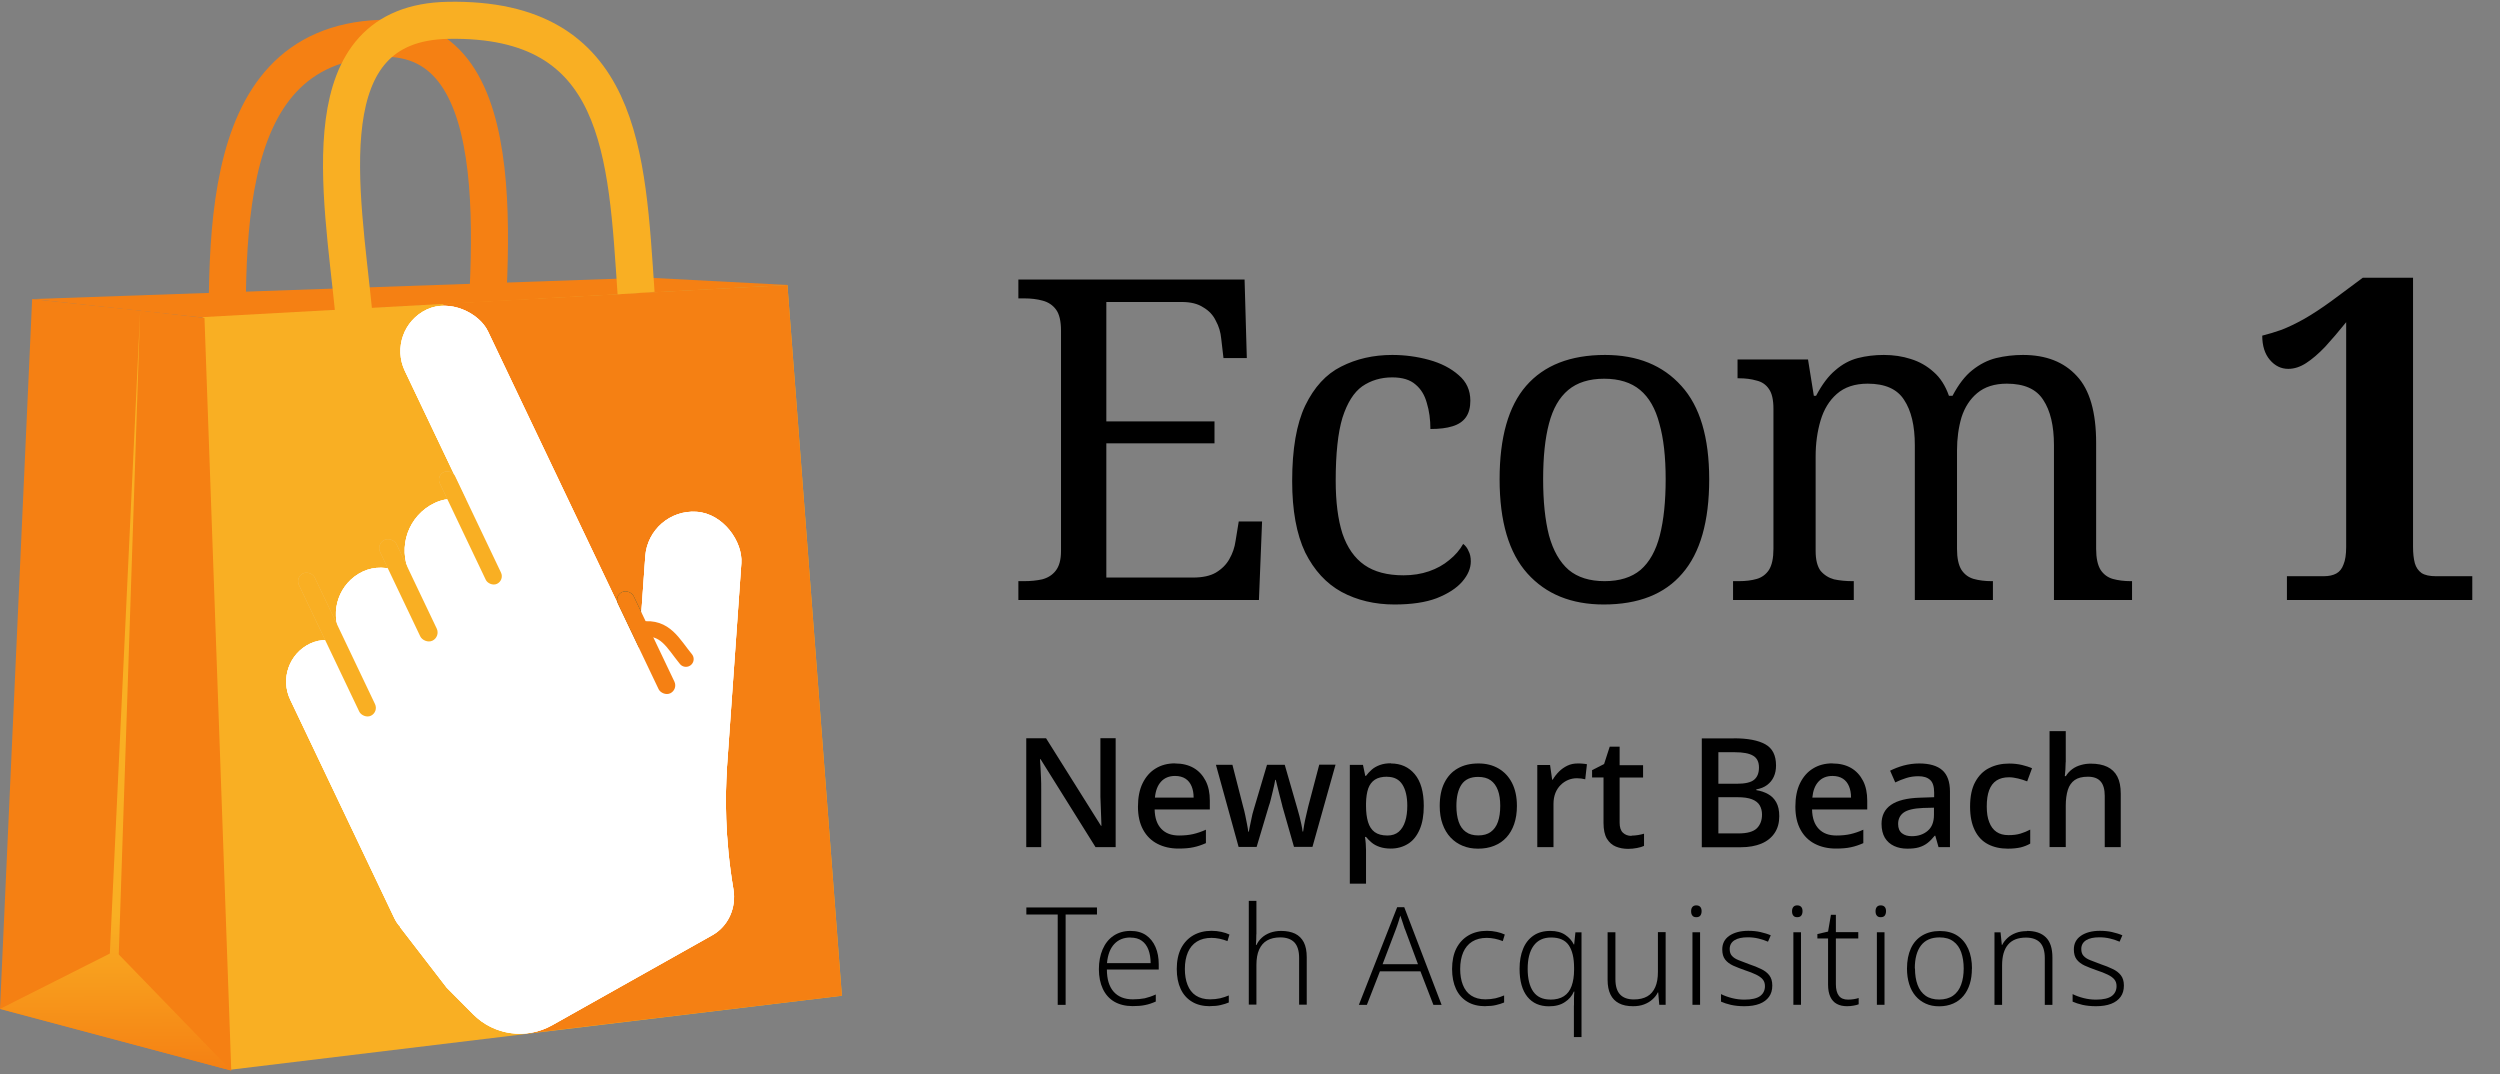 <svg width="370" height="159" viewBox="0 0 370 159" fill="none" xmlns="http://www.w3.org/2000/svg">
<rect x="0" y="0" width="370" height="159" fill="#808080" stroke="none"/>
<path d="M157.712 148.72H156.541V135.348H151.9V134.305H162.352V135.348H157.712V148.72Z" fill="black"/>
<path d="M167.304 137.775C168.235 137.775 168.997 137.987 169.617 138.41C170.224 138.833 170.689 139.412 171.014 140.159C171.338 140.907 171.493 141.753 171.493 142.726V143.488H163.82C163.82 144.927 164.159 146.027 164.821 146.775C165.484 147.522 166.429 147.903 167.657 147.903C168.334 147.903 168.912 147.847 169.42 147.748C169.913 147.635 170.464 147.452 171.056 147.184V148.228C170.52 148.467 169.984 148.651 169.462 148.749C168.94 148.862 168.32 148.905 167.628 148.905C166.571 148.905 165.654 148.679 164.906 148.242C164.159 147.804 163.594 147.156 163.213 146.337C162.833 145.519 162.635 144.546 162.635 143.446C162.635 142.346 162.819 141.372 163.185 140.512C163.552 139.666 164.074 138.989 164.779 138.509C165.484 138.029 166.331 137.775 167.318 137.775H167.304ZM167.304 138.749C166.303 138.749 165.513 139.073 164.906 139.722C164.3 140.371 163.947 141.316 163.834 142.543H170.294C170.294 141.795 170.181 141.133 169.97 140.568C169.758 140.004 169.434 139.553 168.997 139.242C168.559 138.918 167.995 138.763 167.304 138.763V138.749Z" fill="black"/>
<path d="M179.098 148.919C178.054 148.919 177.151 148.707 176.417 148.256C175.684 147.818 175.12 147.184 174.739 146.366C174.358 145.548 174.161 144.56 174.161 143.403C174.161 142.247 174.372 141.175 174.809 140.329C175.247 139.496 175.853 138.862 176.615 138.424C177.377 137.987 178.279 137.761 179.323 137.761C179.831 137.761 180.311 137.818 180.762 137.917C181.213 138.015 181.608 138.142 181.961 138.311L181.665 139.285C181.298 139.144 180.917 139.017 180.494 138.932C180.071 138.847 179.676 138.805 179.309 138.805C178.449 138.805 177.729 138.989 177.137 139.355C176.544 139.722 176.107 140.258 175.811 140.935C175.515 141.626 175.36 142.444 175.36 143.403C175.36 144.292 175.487 145.082 175.755 145.759C176.023 146.436 176.418 146.972 176.982 147.339C177.546 147.706 178.237 147.903 179.098 147.903C179.619 147.903 180.113 147.847 180.579 147.748C181.044 147.635 181.467 147.494 181.862 147.325V148.369C181.51 148.51 181.115 148.651 180.649 148.749C180.198 148.862 179.676 148.905 179.098 148.905V148.919Z" fill="black"/>
<path d="M185.936 138.297C185.936 138.565 185.936 138.833 185.922 139.087C185.922 139.341 185.893 139.595 185.879 139.848H185.964C186.147 139.439 186.415 139.087 186.754 138.776C187.092 138.466 187.501 138.226 187.981 138.043C188.461 137.874 188.997 137.775 189.603 137.775C190.421 137.775 191.112 137.916 191.677 138.184C192.241 138.466 192.664 138.889 192.96 139.454C193.256 140.032 193.397 140.765 193.397 141.682V148.693H192.269V141.753C192.269 140.723 192.029 139.961 191.564 139.468C191.098 138.988 190.393 138.734 189.49 138.734C188.714 138.734 188.052 138.889 187.53 139.186C187.008 139.482 186.613 139.947 186.345 140.554C186.077 141.16 185.95 141.922 185.95 142.825V148.678H184.821V133.332H185.95V138.255L185.936 138.297Z" fill="black"/>
<path d="M212.143 148.72L210.224 143.755H204.23L202.297 148.72H201.112L206.783 134.262H207.827L213.356 148.72H212.143ZM207.911 137.493C207.869 137.351 207.812 137.182 207.728 136.942C207.643 136.717 207.573 136.477 207.488 136.209C207.403 135.941 207.333 135.729 207.248 135.518C207.178 135.743 207.107 135.983 207.037 136.223C206.966 136.463 206.896 136.689 206.811 136.914C206.74 137.126 206.67 137.323 206.599 137.507L204.625 142.697H209.858L207.925 137.493H207.911Z" fill="black"/>
<path d="M219.845 148.919C218.801 148.919 217.899 148.707 217.165 148.256C216.432 147.818 215.867 147.184 215.487 146.366C215.106 145.548 214.908 144.56 214.908 143.403C214.908 142.247 215.12 141.175 215.557 140.329C215.994 139.496 216.601 138.862 217.363 138.424C218.124 137.987 219.027 137.761 220.071 137.761C220.579 137.761 221.058 137.818 221.51 137.917C221.961 138.015 222.356 138.142 222.709 138.311L222.412 139.285C222.046 139.144 221.665 139.017 221.242 138.932C220.818 138.847 220.424 138.805 220.057 138.805C219.196 138.805 218.477 138.989 217.885 139.355C217.292 139.722 216.855 140.258 216.559 140.935C216.262 141.626 216.107 142.444 216.107 143.403C216.107 144.292 216.234 145.082 216.502 145.759C216.77 146.436 217.165 146.972 217.729 147.339C218.294 147.706 218.985 147.903 219.845 147.903C220.367 147.903 220.861 147.847 221.326 147.748C221.792 147.635 222.215 147.494 222.61 147.325V148.369C222.257 148.51 221.862 148.651 221.397 148.749C220.945 148.862 220.424 148.905 219.845 148.905V148.919Z" fill="black"/>
<path d="M232.95 148.792C232.95 148.51 232.95 148.171 232.95 147.776C232.95 147.381 232.978 147.043 233.007 146.761H232.922C232.668 147.381 232.231 147.903 231.596 148.312C230.975 148.735 230.186 148.933 229.24 148.933C227.886 148.933 226.814 148.467 226.053 147.522C225.291 146.577 224.896 145.195 224.896 143.389C224.896 142.261 225.065 141.274 225.418 140.427C225.756 139.581 226.278 138.932 226.955 138.467C227.632 138.001 228.465 137.775 229.452 137.775C230.355 137.775 231.088 137.973 231.667 138.368C232.245 138.763 232.654 139.228 232.922 139.778H232.978L233.162 137.987H234.064V153.489H232.936V148.806L232.95 148.792ZM229.424 147.945C230.256 147.945 230.933 147.776 231.455 147.438C231.977 147.099 232.358 146.605 232.598 145.928C232.837 145.265 232.964 144.461 232.964 143.516V143.234C232.964 141.767 232.696 140.653 232.174 139.891C231.652 139.13 230.778 138.749 229.565 138.749C228.422 138.749 227.562 139.158 226.969 139.976C226.377 140.794 226.095 141.937 226.095 143.389C226.095 144.842 226.377 145.985 226.927 146.761C227.477 147.536 228.309 147.931 229.424 147.931V147.945Z" fill="black"/>
<path d="M246.515 137.973V148.707H245.57L245.415 146.874H245.358C245.175 147.269 244.907 147.607 244.554 147.917C244.216 148.228 243.807 148.467 243.327 148.651C242.847 148.834 242.311 148.919 241.691 148.919C240.859 148.919 240.153 148.778 239.603 148.482C239.039 148.185 238.63 147.762 238.348 147.184C238.066 146.606 237.925 145.886 237.925 145.026V137.973H239.081V144.913C239.081 145.943 239.307 146.69 239.772 147.184C240.238 147.678 240.915 147.917 241.818 147.917C242.608 147.917 243.271 147.762 243.792 147.466C244.314 147.17 244.709 146.704 244.977 146.098C245.245 145.491 245.372 144.744 245.372 143.841V137.959H246.529L246.515 137.973Z" fill="black"/>
<path d="M251.047 133.995C251.301 133.995 251.498 134.065 251.639 134.221C251.78 134.376 251.837 134.587 251.837 134.855C251.837 135.123 251.766 135.363 251.639 135.518C251.512 135.673 251.315 135.744 251.047 135.744C250.779 135.744 250.61 135.673 250.483 135.518C250.342 135.363 250.285 135.137 250.285 134.855C250.285 134.573 250.356 134.376 250.483 134.221C250.624 134.065 250.807 133.995 251.047 133.995ZM251.611 137.973V148.707H250.483V137.973H251.611Z" fill="black"/>
<path d="M262.299 145.872C262.299 146.521 262.144 147.071 261.819 147.522C261.495 147.974 261.029 148.326 260.409 148.566C259.788 148.806 259.04 148.919 258.152 148.919C257.418 148.919 256.755 148.848 256.177 148.721C255.599 148.58 255.105 148.425 254.71 148.242V147.127C255.19 147.367 255.74 147.565 256.346 147.72C256.953 147.875 257.559 147.945 258.18 147.945C259.252 147.945 260.028 147.762 260.507 147.409C260.973 147.057 261.213 146.563 261.213 145.942C261.213 145.533 261.1 145.209 260.874 144.941C260.648 144.673 260.324 144.447 259.887 144.236C259.45 144.024 258.914 143.813 258.265 143.601C257.602 143.375 257.023 143.135 256.502 142.91C255.994 142.67 255.599 142.374 255.317 142.007C255.035 141.64 254.894 141.147 254.894 140.512C254.894 139.651 255.246 138.974 255.937 138.495C256.643 138.015 257.574 137.761 258.744 137.761C259.393 137.761 260 137.818 260.55 137.945C261.1 138.072 261.622 138.227 262.073 138.424L261.664 139.369C261.241 139.186 260.775 139.031 260.254 138.904C259.732 138.777 259.21 138.721 258.674 138.721C257.827 138.721 257.164 138.862 256.699 139.158C256.234 139.454 255.994 139.891 255.994 140.455C255.994 140.893 256.107 141.231 256.332 141.471C256.558 141.725 256.882 141.937 257.32 142.106C257.757 142.275 258.279 142.487 258.899 142.712C259.534 142.924 260.112 143.15 260.62 143.403C261.142 143.643 261.551 143.954 261.847 144.334C262.144 144.715 262.299 145.209 262.299 145.844V145.872Z" fill="black"/>
<path d="M265.984 133.995C266.238 133.995 266.435 134.065 266.576 134.221C266.717 134.376 266.774 134.587 266.774 134.855C266.774 135.123 266.703 135.363 266.576 135.518C266.449 135.673 266.252 135.744 265.984 135.744C265.716 135.744 265.546 135.673 265.419 135.518C265.278 135.363 265.222 135.137 265.222 134.855C265.222 134.573 265.293 134.376 265.419 134.221C265.561 134.065 265.744 133.995 265.984 133.995ZM266.548 137.973V148.707H265.419V137.973H266.548Z" fill="black"/>
<path d="M273.53 147.944C273.826 147.944 274.108 147.916 274.376 147.874C274.644 147.831 274.884 147.775 275.082 147.704V148.635C274.884 148.72 274.63 148.776 274.32 148.833C274.01 148.889 273.699 148.918 273.361 148.918C272.768 148.918 272.26 148.805 271.851 148.579C271.428 148.353 271.118 148.015 270.892 147.535C270.667 147.056 270.554 146.463 270.554 145.716V138.889H268.974V138.24L270.554 137.873L270.977 135.391H271.71V137.958H275.025V138.889H271.71V145.673C271.71 146.407 271.851 146.971 272.148 147.366C272.444 147.761 272.895 147.944 273.516 147.944H273.53Z" fill="black"/>
<path d="M278.343 133.995C278.596 133.995 278.794 134.065 278.935 134.221C279.076 134.376 279.132 134.587 279.132 134.855C279.132 135.123 279.062 135.363 278.935 135.518C278.808 135.673 278.611 135.744 278.343 135.744C278.075 135.744 277.905 135.673 277.778 135.518C277.637 135.363 277.581 135.137 277.581 134.855C277.581 134.573 277.651 134.376 277.778 134.221C277.919 134.065 278.103 133.995 278.343 133.995ZM278.907 137.973V148.707H277.778V137.973H278.907Z" fill="black"/>
<path d="M291.84 143.347C291.84 144.179 291.741 144.941 291.53 145.618C291.318 146.295 291.008 146.887 290.599 147.381C290.19 147.875 289.682 148.256 289.075 148.524C288.469 148.792 287.777 148.933 287.002 148.933C286.226 148.933 285.605 148.806 285.013 148.538C284.42 148.27 283.927 147.903 283.504 147.409C283.08 146.916 282.77 146.323 282.559 145.646C282.347 144.955 282.234 144.193 282.234 143.361C282.234 142.19 282.432 141.189 282.812 140.357C283.193 139.524 283.757 138.89 284.491 138.452C285.224 138.015 286.099 137.789 287.1 137.789C288.102 137.789 288.991 138.015 289.696 138.481C290.401 138.946 290.937 139.595 291.304 140.427C291.671 141.259 291.854 142.233 291.854 143.361L291.84 143.347ZM283.419 143.347C283.419 144.264 283.546 145.068 283.8 145.759C284.054 146.45 284.449 146.986 284.985 147.367C285.521 147.748 286.198 147.931 287.002 147.931C287.806 147.931 288.525 147.734 289.061 147.353C289.597 146.972 289.992 146.436 290.246 145.731C290.5 145.04 290.627 144.236 290.627 143.333C290.627 142.43 290.5 141.64 290.26 140.949C290.02 140.258 289.639 139.722 289.103 139.327C288.581 138.932 287.89 138.735 287.044 138.735C285.817 138.735 284.9 139.144 284.293 139.948C283.687 140.752 283.391 141.88 283.391 143.319L283.419 143.347Z" fill="black"/>
<path d="M299.977 137.775C301.205 137.775 302.136 138.086 302.784 138.721C303.433 139.355 303.758 140.343 303.758 141.711V148.721H302.629V141.781C302.629 140.752 302.389 139.99 301.924 139.496C301.459 139.017 300.753 138.763 299.851 138.763C298.68 138.763 297.791 139.101 297.199 139.793C296.606 140.484 296.31 141.499 296.31 142.867V148.721H295.182V137.987H296.084L296.268 139.849H296.324C296.522 139.454 296.79 139.115 297.128 138.805C297.467 138.495 297.876 138.255 298.355 138.072C298.835 137.888 299.371 137.804 299.977 137.804V137.775Z" fill="black"/>
<path d="M314.335 145.872C314.335 146.521 314.18 147.071 313.856 147.522C313.531 147.974 313.066 148.326 312.445 148.566C311.825 148.806 311.077 148.919 310.188 148.919C309.455 148.919 308.792 148.848 308.214 148.721C307.635 148.58 307.142 148.425 306.747 148.242V147.127C307.226 147.367 307.776 147.565 308.383 147.72C308.99 147.875 309.596 147.945 310.217 147.945C311.289 147.945 312.064 147.762 312.544 147.409C313.01 147.057 313.249 146.563 313.249 145.942C313.249 145.533 313.136 145.209 312.911 144.941C312.685 144.673 312.361 144.447 311.923 144.236C311.486 144.024 310.95 143.813 310.301 143.601C309.638 143.375 309.06 143.135 308.538 142.91C308.03 142.67 307.635 142.374 307.353 142.007C307.071 141.64 306.93 141.147 306.93 140.512C306.93 139.651 307.283 138.974 307.974 138.495C308.679 138.015 309.61 137.761 310.781 137.761C311.43 137.761 312.036 137.818 312.586 137.945C313.136 138.072 313.658 138.227 314.11 138.424L313.701 139.369C313.278 139.186 312.812 139.031 312.29 138.904C311.768 138.777 311.246 138.721 310.71 138.721C309.864 138.721 309.201 138.862 308.736 139.158C308.27 139.454 308.03 139.891 308.03 140.455C308.03 140.893 308.143 141.231 308.369 141.471C308.595 141.725 308.919 141.937 309.356 142.106C309.794 142.275 310.315 142.487 310.936 142.712C311.571 142.924 312.149 143.15 312.657 143.403C313.179 143.643 313.588 143.954 313.884 144.334C314.18 144.715 314.335 145.209 314.335 145.844V145.872Z" fill="black"/>
<path d="M150.719 88.8V86.01H151.582C152.556 86.01 153.442 85.921 154.239 85.744C155.081 85.523 155.745 85.102 156.232 84.482C156.763 83.818 157.029 82.844 157.029 81.559V48.945C157.029 47.528 156.785 46.487 156.298 45.823C155.811 45.159 155.147 44.716 154.306 44.494C153.509 44.273 152.601 44.162 151.582 44.162H150.719V41.373H184.197L184.529 52.997H181.075L180.743 50.141C180.654 49.166 180.388 48.281 179.945 47.483C179.547 46.642 178.927 45.978 178.086 45.491C177.289 44.959 176.226 44.694 174.897 44.694H163.738V62.363H179.746V65.617H163.738V85.478H176.558C177.975 85.478 179.104 85.235 179.945 84.748C180.831 84.216 181.495 83.552 181.938 82.755C182.425 81.914 182.735 81.006 182.868 80.031L183.333 77.175H186.787L186.322 88.8H150.719ZM206.386 89.464C203.463 89.464 200.85 88.844 198.547 87.604C196.289 86.364 194.496 84.415 193.167 81.759C191.883 79.057 191.241 75.537 191.241 71.197C191.241 66.459 191.883 62.739 193.167 60.038C194.496 57.292 196.267 55.366 198.481 54.259C200.739 53.108 203.264 52.532 206.053 52.532C207.913 52.532 209.729 52.775 211.5 53.262C213.272 53.75 214.733 54.502 215.884 55.521C217.036 56.495 217.611 57.757 217.611 59.307C217.611 60.326 217.39 61.145 216.947 61.765C216.504 62.385 215.84 62.828 214.954 63.093C214.113 63.359 213.028 63.492 211.7 63.492C211.7 62.075 211.522 60.791 211.168 59.639C210.858 58.488 210.305 57.58 209.508 56.916C208.71 56.207 207.559 55.853 206.053 55.853C204.371 55.853 202.887 56.296 201.603 57.181C200.363 58.067 199.389 59.617 198.68 61.831C198.016 64.045 197.684 67.145 197.684 71.131C197.684 74.275 198.016 76.887 198.68 78.969C199.389 81.05 200.474 82.6 201.935 83.618C203.396 84.637 205.323 85.146 207.714 85.146C209.087 85.146 210.349 84.947 211.5 84.548C212.652 84.15 213.648 83.596 214.489 82.888C215.375 82.179 216.061 81.382 216.549 80.496C216.903 80.762 217.168 81.117 217.346 81.559C217.567 81.958 217.678 82.467 217.678 83.087C217.678 84.106 217.257 85.102 216.416 86.076C215.574 87.05 214.312 87.87 212.629 88.534C210.991 89.154 208.91 89.464 206.386 89.464ZM237.352 89.464C232.569 89.464 228.805 87.936 226.06 84.88C223.314 81.825 221.941 77.175 221.941 70.931C221.941 64.732 223.248 60.126 225.86 57.115C228.517 54.059 232.414 52.532 237.551 52.532C242.334 52.532 246.098 54.059 248.843 57.115C251.589 60.126 252.962 64.732 252.962 70.931C252.962 77.175 251.633 81.825 248.976 84.88C246.363 87.936 242.489 89.464 237.352 89.464ZM237.485 86.01C239.699 86.01 241.47 85.456 242.799 84.349C244.127 83.198 245.079 81.493 245.655 79.234C246.231 76.976 246.518 74.208 246.518 70.931C246.518 67.61 246.208 64.865 245.588 62.695C245.013 60.481 244.061 58.82 242.732 57.713C241.404 56.606 239.632 56.052 237.418 56.052C235.204 56.052 233.433 56.606 232.104 57.713C230.776 58.82 229.824 60.481 229.248 62.695C228.672 64.865 228.385 67.61 228.385 70.931C228.385 74.208 228.672 76.976 229.248 79.234C229.868 81.493 230.842 83.198 232.171 84.349C233.499 85.456 235.271 86.01 237.485 86.01ZM256.492 88.8V86.01H257.355C258.374 86.01 259.26 85.899 260.012 85.678C260.765 85.456 261.363 85.013 261.806 84.349C262.249 83.641 262.47 82.6 262.47 81.227V60.503C262.47 59.174 262.249 58.2 261.806 57.58C261.363 56.916 260.743 56.495 259.946 56.318C259.193 56.097 258.33 55.986 257.355 55.986H257.156V53.196H267.585L268.448 58.576H268.781C269.666 56.894 270.618 55.632 271.637 54.79C272.655 53.904 273.762 53.307 274.958 52.997C276.154 52.687 277.438 52.532 278.811 52.532C280.228 52.532 281.556 52.731 282.796 53.13C284.08 53.528 285.209 54.17 286.184 55.056C287.158 55.897 287.911 57.071 288.442 58.576H288.974C289.859 56.894 290.833 55.632 291.896 54.79C293.003 53.904 294.177 53.307 295.417 52.997C296.701 52.687 298.029 52.532 299.402 52.532C302.812 52.532 305.469 53.572 307.373 55.654C309.277 57.691 310.229 60.99 310.229 65.551V81.227C310.229 82.6 310.451 83.641 310.894 84.349C311.336 85.013 311.934 85.456 312.687 85.678C313.484 85.899 314.37 86.01 315.344 86.01H315.543V88.8H303.985V65.883C303.985 63.005 303.454 60.768 302.391 59.174C301.373 57.58 299.579 56.783 297.011 56.783C295.195 56.783 293.734 57.248 292.627 58.178C291.564 59.063 290.789 60.259 290.302 61.765C289.859 63.27 289.638 64.909 289.638 66.68V81.227C289.638 82.6 289.859 83.641 290.302 84.349C290.745 85.013 291.343 85.456 292.096 85.678C292.893 85.899 293.778 86.01 294.752 86.01H294.952V88.8H283.394V65.883C283.394 63.005 282.863 60.768 281.8 59.174C280.781 57.58 278.988 56.783 276.419 56.783C274.515 56.783 272.987 57.292 271.836 58.311C270.729 59.285 269.932 60.591 269.445 62.23C268.958 63.868 268.714 65.639 268.714 67.544V81.559C268.714 82.844 268.958 83.818 269.445 84.482C269.976 85.102 270.64 85.523 271.437 85.744C272.279 85.921 273.187 86.01 274.161 86.01H274.36V88.8H256.492ZM338.465 88.8V85.279H343.912C344.665 85.279 345.285 85.146 345.772 84.88C346.259 84.615 346.613 84.172 346.835 83.552C347.1 82.932 347.233 82.069 347.233 80.962V47.683C346.126 49.056 345.085 50.273 344.111 51.336C343.137 52.355 342.207 53.152 341.321 53.727C340.436 54.303 339.55 54.591 338.664 54.591C337.601 54.591 336.694 54.148 335.941 53.262C335.188 52.377 334.812 51.181 334.812 49.675C335.697 49.454 336.649 49.166 337.668 48.812C338.686 48.413 339.794 47.882 340.989 47.218C342.229 46.509 343.58 45.624 345.041 44.561L349.691 41.107H357.13V80.962C357.13 81.891 357.219 82.689 357.396 83.353C357.573 83.973 357.905 84.46 358.392 84.814C358.879 85.124 359.588 85.279 360.518 85.279H365.898V88.8H338.465Z" fill="black"/>
<path d="M165.102 125.377H162.14L154.002 112.357H153.917C153.945 112.752 153.973 113.19 154.002 113.669C154.03 114.149 154.044 114.657 154.072 115.179C154.1 115.7 154.1 116.251 154.1 116.801V125.377H151.886V109.268H154.82L162.944 122.217H163.015C163.001 121.907 162.987 121.498 162.973 121.018C162.958 120.539 162.944 120.017 162.916 119.467C162.888 118.916 162.874 118.409 162.86 117.915V109.254H165.117V125.363L165.102 125.377Z" fill="black"/>
<path d="M173.905 112.992C174.977 112.992 175.894 113.218 176.656 113.655C177.418 114.092 178.01 114.741 178.433 115.559C178.856 116.378 179.054 117.365 179.054 118.493V119.805H170.887C170.915 121.061 171.239 122.006 171.874 122.669C172.495 123.331 173.369 123.656 174.498 123.656C175.274 123.656 175.979 123.585 176.585 123.444C177.192 123.303 177.827 123.092 178.475 122.795V124.784C177.869 125.052 177.262 125.264 176.642 125.391C176.021 125.532 175.274 125.588 174.413 125.588C173.242 125.588 172.199 125.349 171.296 124.883C170.393 124.418 169.688 123.726 169.18 122.795C168.672 121.865 168.418 120.736 168.418 119.382C168.418 118.028 168.644 116.857 169.109 115.912C169.575 114.967 170.21 114.234 171.028 113.74C171.846 113.232 172.805 112.978 173.905 112.978V112.992ZM173.905 114.84C173.045 114.84 172.354 115.122 171.846 115.672C171.324 116.236 171.028 117.012 170.929 118.042H176.656C176.656 117.407 176.557 116.857 176.36 116.378C176.162 115.898 175.866 115.517 175.457 115.249C175.048 114.981 174.526 114.84 173.905 114.84Z" fill="black"/>
<path d="M189.788 119.283C189.718 118.987 189.633 118.648 189.535 118.296C189.436 117.929 189.337 117.576 189.252 117.195C189.168 116.815 189.083 116.49 188.999 116.166C188.928 115.855 188.858 115.601 188.815 115.418H188.731C188.702 115.601 188.646 115.841 188.59 116.166C188.519 116.476 188.448 116.829 188.35 117.195L188.082 118.296C187.997 118.662 187.898 119.001 187.786 119.297L185.98 125.348H183.314L179.957 113.189H182.397L183.977 119.354C184.104 119.777 184.203 120.214 184.301 120.679C184.4 121.145 184.485 121.596 184.569 122.019C184.654 122.443 184.711 122.809 184.739 123.091H184.823C184.852 122.894 184.894 122.654 184.964 122.358C185.021 122.062 185.091 121.751 185.162 121.427C185.232 121.103 185.303 120.792 185.359 120.496C185.43 120.2 185.5 119.946 185.571 119.748L187.518 113.189H190.141L192.031 119.748C192.116 120.045 192.215 120.411 192.327 120.82C192.426 121.23 192.525 121.639 192.61 122.034C192.694 122.428 192.751 122.781 192.779 123.063H192.863C192.892 122.809 192.948 122.471 193.019 122.062C193.089 121.653 193.188 121.201 193.301 120.722C193.414 120.242 193.526 119.777 193.625 119.339L195.247 113.175H197.659L194.246 125.334H191.509L189.774 119.269L189.788 119.283Z" fill="black"/>
<path d="M205.853 112.993C207.306 112.993 208.491 113.515 209.379 114.573C210.268 115.63 210.719 117.196 210.719 119.284C210.719 120.652 210.522 121.809 210.113 122.754C209.704 123.699 209.14 124.418 208.392 124.884C207.644 125.349 206.798 125.589 205.825 125.589C205.204 125.589 204.668 125.504 204.203 125.349C203.737 125.194 203.342 124.982 203.018 124.714C202.693 124.446 202.411 124.164 202.171 123.868H202.016C202.059 124.136 202.101 124.46 202.129 124.827C202.157 125.194 202.171 125.518 202.171 125.815V130.78H199.774V113.204H201.72L202.059 114.826H202.171C202.411 114.502 202.693 114.192 203.032 113.895C203.356 113.613 203.765 113.388 204.231 113.218C204.696 113.049 205.232 112.965 205.853 112.965V112.993ZM205.289 114.953C204.541 114.953 203.935 115.094 203.483 115.391C203.032 115.687 202.707 116.124 202.496 116.702C202.298 117.281 202.186 118.014 202.171 118.903V119.27C202.171 120.201 202.27 120.99 202.468 121.653C202.665 122.302 202.99 122.81 203.455 123.149C203.921 123.487 204.541 123.656 205.345 123.656C206.022 123.656 206.572 123.473 207.01 123.106C207.433 122.74 207.757 122.218 207.969 121.555C208.18 120.892 208.279 120.13 208.279 119.256C208.279 117.93 208.039 116.886 207.56 116.124C207.08 115.362 206.333 114.967 205.303 114.967L205.289 114.953Z" fill="black"/>
<path d="M224.504 119.283C224.504 120.285 224.363 121.187 224.095 121.963C223.827 122.739 223.446 123.402 222.938 123.952C222.444 124.488 221.838 124.897 221.132 125.179C220.427 125.461 219.637 125.602 218.763 125.602C217.888 125.602 217.169 125.461 216.478 125.179C215.786 124.897 215.194 124.488 214.686 123.952C214.178 123.416 213.784 122.753 213.501 121.963C213.219 121.187 213.078 120.285 213.078 119.283C213.078 117.929 213.304 116.787 213.769 115.856C214.235 114.925 214.884 114.205 215.744 113.726C216.605 113.232 217.62 112.992 218.819 112.992C219.933 112.992 220.907 113.232 221.767 113.726C222.613 114.219 223.291 114.925 223.77 115.856C224.25 116.787 224.504 117.929 224.504 119.283ZM215.547 119.283C215.547 120.186 215.66 120.962 215.885 121.625C216.111 122.288 216.464 122.781 216.943 123.12C217.423 123.473 218.043 123.642 218.791 123.642C219.538 123.642 220.159 123.473 220.639 123.12C221.118 122.767 221.471 122.274 221.697 121.625C221.922 120.976 222.035 120.186 222.035 119.269C222.035 118.352 221.922 117.576 221.683 116.942C221.443 116.307 221.09 115.827 220.625 115.489C220.159 115.15 219.524 114.981 218.763 114.981C217.634 114.981 216.816 115.362 216.308 116.11C215.801 116.857 215.547 117.929 215.547 119.297V119.283Z" fill="black"/>
<path d="M233.528 112.992C233.74 112.992 233.965 112.992 234.233 113.02C234.487 113.049 234.699 113.063 234.868 113.105L234.614 115.334C234.445 115.291 234.247 115.249 234.022 115.221C233.796 115.193 233.584 115.179 233.387 115.179C232.936 115.179 232.498 115.263 232.089 115.432C231.68 115.602 231.299 115.856 230.975 116.18C230.65 116.504 230.382 116.899 230.199 117.365C230.016 117.83 229.917 118.366 229.917 118.973V125.377H227.519V113.218H229.409L229.719 115.39H229.804C230.058 114.953 230.368 114.558 230.735 114.191C231.102 113.824 231.511 113.542 231.976 113.317C232.442 113.091 232.95 112.992 233.514 112.992H233.528Z" fill="black"/>
<path d="M241.482 123.67C241.792 123.67 242.117 123.642 242.455 123.585C242.78 123.529 243.076 123.458 243.316 123.388V125.193C243.062 125.32 242.709 125.419 242.272 125.504C241.835 125.588 241.397 125.631 240.96 125.631C240.297 125.631 239.691 125.518 239.141 125.292C238.59 125.066 238.153 124.672 237.815 124.121C237.49 123.571 237.321 122.796 237.321 121.794V115.066H235.628V113.98L237.406 113.077L238.238 110.51H239.705V113.246H243.175V115.08H239.705V121.766C239.705 122.429 239.86 122.922 240.184 123.233C240.509 123.543 240.932 123.712 241.454 123.712L241.482 123.67Z" fill="black"/>
<path d="M256.604 109.269C258.664 109.269 260.215 109.565 261.273 110.158C262.331 110.75 262.853 111.794 262.853 113.289C262.853 113.924 262.74 114.488 262.514 114.968C262.289 115.461 261.964 115.856 261.527 116.181C261.104 116.505 260.568 116.717 259.933 116.83V116.942C260.582 117.041 261.16 117.239 261.668 117.521C262.176 117.803 262.585 118.198 262.881 118.734C263.177 119.256 263.332 119.947 263.332 120.793C263.332 121.767 263.107 122.599 262.641 123.29C262.176 123.981 261.527 124.503 260.681 124.856C259.834 125.208 258.819 125.392 257.648 125.392H251.865V109.283H256.576L256.604 109.269ZM257.013 115.997C258.283 115.997 259.143 115.8 259.623 115.391C260.102 114.982 260.328 114.389 260.328 113.585C260.328 112.781 260.046 112.189 259.468 111.85C258.889 111.498 257.986 111.329 256.731 111.329H254.319V115.997H256.999H257.013ZM254.319 117.972V123.346H257.281C258.593 123.346 259.496 123.092 260.018 122.585C260.525 122.077 260.779 121.4 260.779 120.553C260.779 120.046 260.666 119.594 260.441 119.199C260.215 118.804 259.834 118.508 259.298 118.297C258.762 118.085 258.043 117.986 257.126 117.986H254.333L254.319 117.972Z" fill="black"/>
<path d="M271.202 112.992C272.274 112.992 273.191 113.218 273.953 113.655C274.714 114.092 275.307 114.741 275.73 115.559C276.153 116.378 276.351 117.365 276.351 118.493V119.805H268.184C268.212 121.061 268.536 122.006 269.171 122.669C269.792 123.331 270.666 123.656 271.795 123.656C272.57 123.656 273.276 123.585 273.882 123.444C274.489 123.303 275.123 123.092 275.772 122.795V124.784C275.166 125.052 274.559 125.264 273.939 125.391C273.318 125.532 272.57 125.588 271.71 125.588C270.539 125.588 269.495 125.349 268.593 124.883C267.69 124.418 266.985 123.726 266.477 122.795C265.969 121.865 265.715 120.736 265.715 119.382C265.715 118.028 265.941 116.857 266.406 115.912C266.872 114.967 267.507 114.234 268.325 113.74C269.143 113.232 270.102 112.978 271.202 112.978V112.992ZM271.202 114.84C270.342 114.84 269.651 115.122 269.143 115.672C268.621 116.236 268.325 117.012 268.226 118.042H273.953C273.953 117.407 273.854 116.857 273.657 116.378C273.459 115.898 273.163 115.517 272.754 115.249C272.345 114.981 271.823 114.84 271.202 114.84Z" fill="black"/>
<path d="M284.039 112.992C285.577 112.992 286.719 113.331 287.467 113.994C288.214 114.657 288.595 115.715 288.595 117.139V125.377H286.903L286.423 123.684H286.338C285.986 124.121 285.633 124.488 285.266 124.77C284.9 125.052 284.477 125.264 283.997 125.405C283.517 125.546 282.953 125.602 282.276 125.602C281.557 125.602 280.908 125.475 280.33 125.207C279.751 124.939 279.3 124.545 278.961 123.994C278.637 123.444 278.468 122.753 278.468 121.935C278.468 120.708 278.933 119.763 279.878 119.114C280.823 118.465 282.248 118.112 284.18 118.056L286.254 117.986V117.308C286.254 116.406 286.056 115.771 285.647 115.418C285.238 115.052 284.674 114.882 283.926 114.882C283.292 114.882 282.685 114.967 282.121 115.15C281.543 115.334 281.007 115.545 280.499 115.799L279.737 114.064C280.315 113.768 280.964 113.514 281.712 113.303C282.459 113.105 283.235 112.992 284.053 112.992H284.039ZM284.603 119.579C283.221 119.636 282.262 119.876 281.726 120.271C281.19 120.666 280.922 121.23 280.922 121.949C280.922 122.584 281.119 123.035 281.5 123.331C281.881 123.628 282.375 123.755 282.953 123.755C283.898 123.755 284.688 123.487 285.295 122.965C285.915 122.443 286.226 121.653 286.226 120.595V119.537L284.603 119.579Z" fill="black"/>
<path d="M297.172 125.602C296.058 125.602 295.085 125.39 294.238 124.953C293.392 124.516 292.743 123.839 292.278 122.908C291.812 121.977 291.572 120.806 291.572 119.381C291.572 117.872 291.826 116.659 292.334 115.728C292.842 114.797 293.519 114.106 294.393 113.669C295.254 113.232 296.241 113.006 297.356 113.006C298.033 113.006 298.667 113.076 299.26 113.217C299.852 113.358 300.346 113.528 300.741 113.697L300.021 115.644C299.598 115.474 299.147 115.333 298.681 115.22C298.202 115.108 297.765 115.037 297.341 115.037C296.594 115.037 295.973 115.192 295.48 115.517C294.986 115.841 294.633 116.321 294.393 116.955C294.154 117.59 294.041 118.394 294.041 119.353C294.041 120.312 294.154 121.046 294.408 121.681C294.647 122.315 295 122.795 295.48 123.119C295.959 123.444 296.537 123.599 297.257 123.599C297.976 123.599 298.526 123.528 299.034 123.373C299.542 123.218 300.021 123.021 300.473 122.781V124.854C300.036 125.108 299.556 125.292 299.048 125.419C298.54 125.531 297.906 125.602 297.172 125.602Z" fill="black"/>
<path d="M305.718 112.809C305.718 113.19 305.704 113.556 305.676 113.937C305.648 114.318 305.619 114.628 305.591 114.868H305.746C306 114.445 306.325 114.106 306.705 113.824C307.086 113.542 307.524 113.345 307.989 113.218C308.469 113.077 308.948 113.02 309.442 113.02C310.401 113.02 311.219 113.176 311.868 113.486C312.517 113.796 313.025 114.276 313.363 114.925C313.702 115.573 313.871 116.42 313.871 117.464V125.377H311.501V117.788C311.501 116.843 311.304 116.124 310.895 115.658C310.486 115.178 309.851 114.953 309.005 114.953C308.158 114.953 307.524 115.122 307.058 115.446C306.593 115.771 306.24 116.265 306.042 116.899C305.845 117.534 305.732 118.324 305.732 119.255V125.363H303.334V108.21H305.732V112.795L305.718 112.809Z" fill="black"/>
<path d="M71.18 59.616C72.332 40.255 76.994 4.876 56.299 5.678C30.43 6.68 33.802 39.594 33.755 60.447" stroke="#F58013" stroke-width="5.484"/>
<path d="M95.808 41.09L116.524 42.177L30.262 47.036L4.757 44.261L95.808 41.09Z" fill="#F58013"/>
<path d="M124.599 147.367L33.945 158.336L29.98 46.933L116.538 42.176L124.599 147.367Z" fill="#F9AF23"/>
<path d="M124.598 147.367L77.906 152.977L65.605 44.949L116.537 42.176L124.598 147.367Z" fill="#F58013"/>
<path d="M20.88 45.979L30.262 47.037L34.227 158.439L0 149.32L4.757 44.261L20.88 45.979Z" fill="#F58013"/>
<path d="M17.576 141.259L34.227 158.439L0 149.32L16.254 141.127L20.747 45.979L17.576 141.259Z" fill="url(#paint0_linear_283_442)"/>
<path d="M52.367 46.374C50.569 28.186 45.669 3.378 66.333 3.008C92.163 2.545 92.739 22.789 94.138 43.376" stroke="#F9AF23" stroke-width="5.484"/>
<rect x="51.188" y="59.673" width="10.969" height="7.312" fill="#F9AF23"/>
<rect x="91.406" y="57.845" width="10.969" height="7.312" fill="#F58013"/>
<rect x="96.002" y="75.244" width="14.255" height="44.639" rx="7.127" transform="rotate(4.029 96.002 75.244)" fill="white"/>
<rect x="56.992" y="48.751" width="13.624" height="77.49" rx="6.812" transform="rotate(-25.479 56.992 48.751)" fill="white"/>
<rect x="57.3" y="77.799" width="15.553" height="63.365" rx="7.777" transform="rotate(-25.479 57.3 77.799)" fill="white"/>
<rect x="47.396" y="87.596" width="13.92" height="62.294" rx="6.96" transform="rotate(-25.479 47.396 87.596)" fill="white"/>
<rect x="40.277" y="97.931" width="12.464" height="48.359" rx="6.232" transform="rotate(-25.479 40.277 97.931)" fill="white"/>
<path d="M81.702 151.742L105.425 138.408C107.814 137.065 109.005 134.307 108.546 131.605C107.238 123.909 107.34 117.47 107.589 113.935L59.224 137.228L66.115 146.175L70.027 150.115C73.111 153.22 77.887 153.886 81.702 151.742Z" fill="white"/>
<rect x="83.321" y="110.392" width="20.734" height="28.071" transform="rotate(4.029 83.321 110.392)" fill="white"/>
<path d="M101.516 97.547C99.62 95.244 98.477 92.654 95.001 93.138" stroke="#074A4A" stroke-width="2.289" stroke-linecap="round"/>
<rect x="64.554" y="70.404" width="2.493" height="18.318" rx="1.247" transform="rotate(-25.479 64.554 70.404)" fill="#F2C56F"/>
<rect x="90.892" y="88.185" width="2.592" height="16.593" rx="1.296" transform="rotate(-25.479 90.892 88.185)" fill="#074A4A"/>
<rect x="55.675" y="80.492" width="2.696" height="16.516" rx="1.348" transform="rotate(-25.479 55.675 80.492)" fill="#F2C56F"/>
<rect x="43.688" y="85.421" width="2.584" height="23.333" rx="1.292" transform="rotate(-25.479 43.688 85.421)" fill="#F2C56F"/>
<rect x="96.001" y="75.245" width="14.255" height="44.639" rx="7.127" transform="rotate(4.029 96.001 75.245)" fill="white"/>
<rect x="56.99" y="48.752" width="13.624" height="77.49" rx="6.812" transform="rotate(-25.479 56.99 48.752)" fill="white"/>
<rect x="57.299" y="77.799" width="15.553" height="63.365" rx="7.777" transform="rotate(-25.479 57.299 77.799)" fill="white"/>
<rect x="47.395" y="87.596" width="13.92" height="62.294" rx="6.96" transform="rotate(-25.479 47.395 87.596)" fill="white"/>
<rect x="40.276" y="97.932" width="12.464" height="48.359" rx="6.232" transform="rotate(-25.479 40.276 97.932)" fill="white"/>
<path d="M81.7 151.742L105.423 138.408C107.813 137.065 109.003 134.308 108.544 131.605C107.236 123.909 107.338 117.47 107.587 113.935L59.222 137.228L66.113 146.175L70.026 150.115C73.109 153.22 77.886 153.886 81.7 151.742Z" fill="white"/>
<rect x="83.319" y="110.392" width="20.734" height="28.071" transform="rotate(4.029 83.319 110.392)" fill="white"/>
<rect x="96.001" y="75.245" width="14.255" height="44.639" rx="7.127" transform="rotate(4.029 96.001 75.245)" fill="white"/>
<rect x="56.99" y="48.752" width="13.624" height="77.49" rx="6.812" transform="rotate(-25.479 56.99 48.752)" fill="white"/>
<rect x="57.299" y="77.799" width="15.553" height="63.365" rx="7.777" transform="rotate(-25.479 57.299 77.799)" fill="white"/>
<rect x="47.395" y="87.596" width="13.92" height="62.294" rx="6.96" transform="rotate(-25.479 47.395 87.596)" fill="white"/>
<rect x="40.276" y="97.932" width="12.464" height="48.359" rx="6.232" transform="rotate(-25.479 40.276 97.932)" fill="white"/>
<path d="M81.7 151.742L105.423 138.408C107.813 137.065 109.003 134.308 108.544 131.605C107.236 123.909 107.338 117.47 107.587 113.935L59.222 137.228L66.113 146.175L70.026 150.115C73.109 153.22 77.886 153.886 81.7 151.742Z" fill="white"/>
<rect x="83.319" y="110.392" width="20.734" height="28.071" transform="rotate(4.029 83.319 110.392)" fill="white"/>
<path d="M101.517 97.547C99.621 95.245 98.478 92.654 95.002 93.138" stroke="#F58013" stroke-width="2.289" stroke-linecap="round"/>
<rect x="64.553" y="70.405" width="2.493" height="18.318" rx="1.247" transform="rotate(-25.479 64.553 70.405)" fill="#F9AF23"/>
<rect x="90.891" y="88.185" width="2.592" height="16.593" rx="1.296" transform="rotate(-25.479 90.891 88.185)" fill="#F58013"/>
<rect x="55.675" y="80.492" width="2.696" height="16.516" rx="1.348" transform="rotate(-25.479 55.675 80.492)" fill="#F9AF23"/>
<rect x="43.689" y="85.421" width="2.584" height="23.333" rx="1.292" transform="rotate(-25.479 43.689 85.421)" fill="#F9AF23"/>
<path d="M79.749 44.175L77.15 42.976L67.157 43.176L65.358 44.975L79.749 44.175Z" fill="#F58013"/>
<defs>
<linearGradient id="paint0_linear_283_442" x1="17" y1="135.5" x2="17.113" y2="158.439" gradientUnits="userSpaceOnUse">
<stop stop-color="#F9AF23"/>
<stop offset="1" stop-color="#F58013"/>
</linearGradient>
</defs>
</svg>
